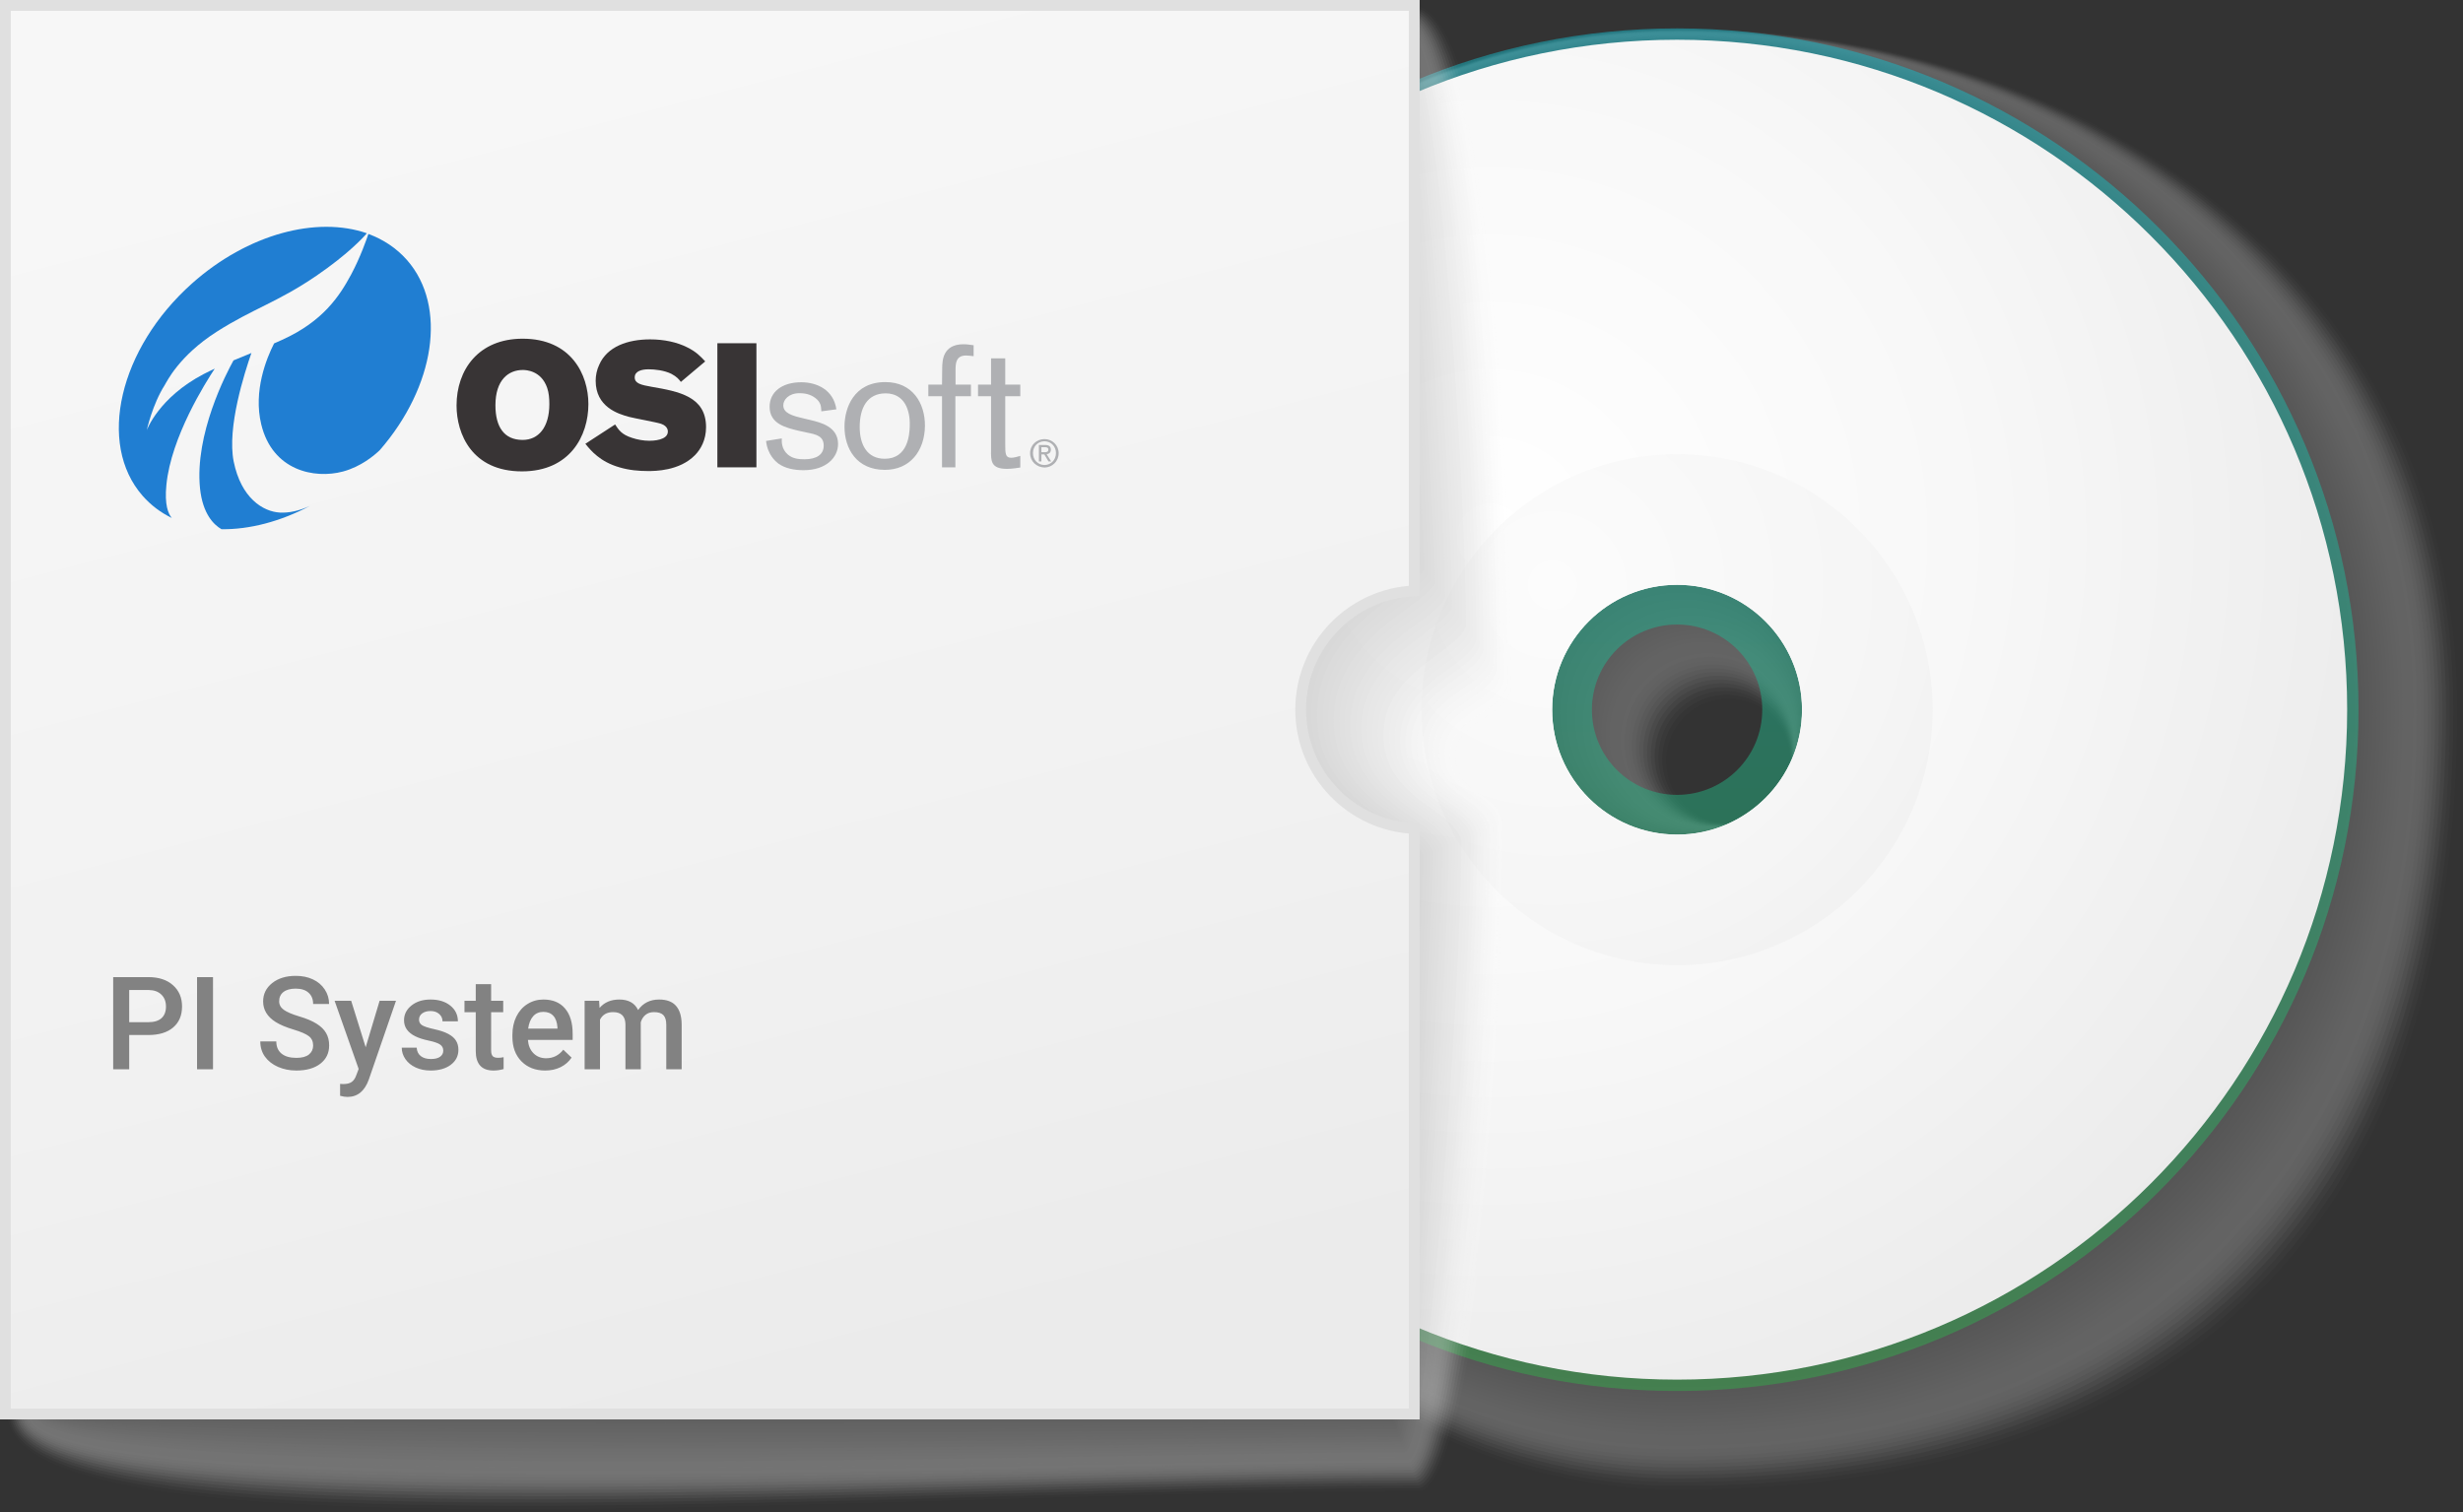 <svg width="228" height="140" viewBox="0 0 228 140" fill="none" xmlns="http://www.w3.org/2000/svg">
<rect x="0" y="0" width="228" height="140" fill="#333333" stroke="none"/>
<g opacity="0.3">
<path opacity="0.032" d="M159.988 76.212C156.804 76.212 154.224 73.631 154.224 70.448C154.224 67.264 156.804 64.683 159.988 64.683C163.172 64.683 165.752 67.264 165.752 70.448C165.752 73.631 163.172 76.212 159.988 76.212ZM155.247 2.66C120.989 2.66 92.2 31.45 92.2 65.707C92.2 99.2 119.041 137.911 155.247 137.911C200.166 137.911 227.451 115.478 227.451 65.707C227.451 26.322 194.166 2.66 155.247 2.66Z" fill="#FCFCFC"/>
<path opacity="0.065" d="M159.83 76.248C156.54 76.248 153.873 73.581 153.873 70.291C153.873 67 156.54 64.333 159.83 64.333C163.121 64.333 165.788 67.001 165.788 70.291C165.788 73.581 163.121 76.248 159.83 76.248ZM155.248 2.695C120.99 2.695 92.235 31.451 92.235 65.708C92.235 99.226 119.107 137.573 155.248 137.573C199.811 137.573 227.113 114.961 227.113 65.708C227.113 26.493 194.013 2.695 155.248 2.695Z" fill="#F9F9F9"/>
<path opacity="0.097" d="M159.672 76.284C156.274 76.284 153.521 73.53 153.521 70.133C153.521 66.736 156.274 63.981 159.672 63.981C163.069 63.981 165.823 66.735 165.823 70.133C165.823 73.53 163.069 76.284 159.672 76.284ZM155.248 2.729C120.99 2.729 92.269 31.451 92.269 65.708C92.269 99.252 119.171 137.234 155.248 137.234C199.456 137.234 226.773 114.445 226.773 65.708C226.773 26.664 193.857 2.729 155.248 2.729Z" fill="#F6F6F6"/>
<path opacity="0.129" d="M159.514 76.319C156.01 76.319 153.17 73.479 153.17 69.974C153.17 66.47 156.01 63.63 159.514 63.63C163.019 63.63 165.858 66.471 165.858 69.974C165.858 73.479 163.019 76.319 159.514 76.319ZM155.248 2.764C120.99 2.764 92.303 31.451 92.303 65.709C92.303 99.277 119.236 136.894 155.248 136.894C199.1 136.894 226.434 113.928 226.434 65.709C226.434 26.836 193.701 2.764 155.248 2.764Z" fill="#F2F2F2"/>
<path opacity="0.161" d="M159.357 76.355C155.745 76.355 152.819 73.428 152.819 69.817C152.819 66.206 155.745 63.278 159.357 63.278C162.967 63.278 165.894 66.206 165.894 69.817C165.894 73.428 162.967 76.355 159.357 76.355ZM155.248 2.798C120.99 2.798 92.337 31.451 92.337 65.709C92.337 99.304 119.301 136.555 155.248 136.555C198.745 136.555 226.094 113.411 226.094 65.709C226.095 27.007 193.546 2.798 155.248 2.798Z" fill="#EFEFEF"/>
<path opacity="0.194" d="M159.199 76.389C155.481 76.389 152.467 73.376 152.467 69.658C152.467 65.941 155.481 62.927 159.199 62.927C162.917 62.927 165.93 65.941 165.93 69.658C165.93 73.376 162.916 76.389 159.199 76.389ZM155.248 2.831C120.99 2.831 92.371 31.451 92.371 65.708C92.371 99.329 119.366 136.216 155.248 136.216C198.39 136.216 225.756 112.893 225.756 65.708C225.756 27.177 193.391 2.831 155.248 2.831Z" fill="#ECECEC"/>
<path opacity="0.226" d="M159.04 76.425C155.216 76.425 152.116 73.325 152.116 69.5C152.116 65.676 155.215 62.575 159.04 62.575C162.865 62.575 165.965 65.676 165.965 69.5C165.965 73.324 162.865 76.425 159.04 76.425ZM155.248 2.864C120.99 2.864 92.404 31.45 92.404 65.708C92.404 99.354 119.431 135.876 155.248 135.876C198.034 135.876 225.416 112.375 225.416 65.708C225.416 27.347 193.235 2.864 155.248 2.864Z" fill="#E9E9E9"/>
<path opacity="0.258" d="M158.883 76.46C154.951 76.46 151.765 73.274 151.765 69.343C151.765 65.412 154.952 62.225 158.883 62.225C162.814 62.225 166 65.412 166 69.343C166 73.275 162.814 76.46 158.883 76.46ZM155.248 2.899C120.99 2.899 92.439 31.451 92.439 65.709C92.439 99.38 119.497 135.538 155.248 135.538C197.679 135.538 225.078 111.859 225.078 65.709C225.078 27.52 193.08 2.899 155.248 2.899Z" fill="#E6E6E6"/>
<path opacity="0.29" d="M158.725 76.495C154.686 76.495 151.414 73.222 151.414 69.184C151.414 65.146 154.687 61.872 158.725 61.872C162.762 61.872 166.036 65.146 166.036 69.184C166.036 73.222 162.762 76.495 158.725 76.495ZM155.248 2.933C120.99 2.933 92.473 31.45 92.473 65.708C92.473 99.405 119.561 135.198 155.248 135.198C197.324 135.198 224.738 111.341 224.738 65.708C224.738 27.69 192.924 2.933 155.248 2.933Z" fill="#E3E3E3"/>
<path opacity="0.323" d="M158.566 76.531C154.421 76.531 151.061 73.171 151.061 69.027C151.061 64.882 154.422 61.522 158.566 61.522C162.71 61.522 166.07 64.882 166.07 69.027C166.07 73.171 162.711 76.531 158.566 76.531ZM155.247 2.967C120.989 2.967 92.506 31.451 92.506 65.708C92.506 99.43 119.625 134.859 155.247 134.859C196.968 134.859 224.399 110.825 224.399 65.708C224.399 27.861 192.768 2.967 155.247 2.967Z" fill="#E0E0E0"/>
<path opacity="0.355" d="M158.408 76.566C154.157 76.566 150.71 73.119 150.71 68.868C150.71 64.617 154.157 61.169 158.408 61.169C162.66 61.169 166.106 64.616 166.106 68.868C166.106 73.12 162.66 76.566 158.408 76.566ZM155.248 3C120.99 3 92.54 31.45 92.54 65.708C92.54 99.455 119.691 134.52 155.248 134.52C196.612 134.52 224.06 110.307 224.06 65.708C224.06 28.031 192.613 3 155.248 3Z" fill="#DDDDDD"/>
<path opacity="0.387" d="M158.25 76.602C153.892 76.602 150.359 73.069 150.359 68.712C150.359 64.353 153.892 60.82 158.25 60.82C162.608 60.82 166.141 64.353 166.141 68.712C166.141 73.069 162.608 76.602 158.25 76.602ZM155.248 3.035C120.99 3.035 92.574 31.451 92.574 65.709C92.574 99.482 119.756 134.182 155.248 134.182C196.258 134.182 223.721 109.792 223.721 65.709C223.721 28.203 192.458 3.035 155.248 3.035Z" fill="#D9D9D9"/>
<path opacity="0.419" d="M158.092 76.637C153.627 76.637 150.008 73.017 150.008 68.552C150.008 64.087 153.627 60.468 158.092 60.468C162.557 60.468 166.177 64.088 166.177 68.552C166.177 73.017 162.558 76.637 158.092 76.637ZM155.248 3.068C120.99 3.068 92.608 31.45 92.608 65.708C92.608 99.507 119.821 133.842 155.248 133.842C195.902 133.842 223.382 109.273 223.382 65.708C223.382 28.373 192.303 3.068 155.248 3.068Z" fill="#D6D6D6"/>
<path opacity="0.452" d="M157.934 76.672C153.362 76.672 149.656 72.966 149.656 68.394C149.656 63.822 153.362 60.116 157.934 60.116C162.505 60.116 166.212 63.822 166.212 68.394C166.212 72.966 162.505 76.672 157.934 76.672ZM155.247 3.103C120.989 3.103 92.642 31.451 92.642 65.708C92.642 99.533 119.885 133.503 155.247 133.503C195.546 133.503 223.042 108.757 223.042 65.708C223.042 28.545 192.147 3.103 155.247 3.103Z" fill="#D3D3D3"/>
<path opacity="0.484" d="M157.776 76.707C153.097 76.707 149.305 72.914 149.305 68.236C149.305 63.557 153.097 59.765 157.776 59.765C162.454 59.765 166.247 63.557 166.247 68.236C166.247 72.914 162.454 76.707 157.776 76.707ZM155.247 3.136C120.989 3.136 92.676 31.451 92.676 65.707C92.676 99.557 119.95 133.163 155.247 133.163C195.191 133.163 222.703 108.239 222.703 65.707C222.703 28.715 191.991 3.136 155.247 3.136Z" fill="#D0D0D0"/>
<path opacity="0.516" d="M157.618 76.743C152.833 76.743 148.954 72.863 148.954 68.078C148.954 63.293 152.833 59.414 157.618 59.414C162.403 59.414 166.282 63.293 166.282 68.078C166.283 72.863 162.404 76.743 157.618 76.743ZM155.248 3.17C120.99 3.17 92.71 31.451 92.71 65.708C92.71 99.583 120.015 132.825 155.248 132.825C194.836 132.825 222.365 107.722 222.365 65.708C222.365 28.886 191.837 3.17 155.248 3.17Z" fill="#CDCDCD"/>
<path opacity="0.548" d="M157.46 76.778C152.568 76.778 148.602 72.812 148.602 67.92C148.602 63.028 152.568 59.062 157.46 59.062C162.352 59.062 166.318 63.028 166.318 67.92C166.318 72.812 162.352 76.778 157.46 76.778ZM155.248 3.204C120.99 3.204 92.744 31.451 92.744 65.708C92.744 99.609 120.081 132.485 155.248 132.485C194.481 132.485 222.025 107.205 222.025 65.708C222.026 29.057 191.681 3.204 155.248 3.204Z" fill="#CACACA"/>
<path opacity="0.581" d="M157.302 76.813C152.303 76.813 148.251 72.761 148.251 67.762C148.251 62.763 152.303 58.711 157.302 58.711C162.302 58.711 166.353 62.763 166.353 67.762C166.353 72.761 162.301 76.813 157.302 76.813ZM155.248 3.238C120.99 3.238 92.777 31.451 92.777 65.708C92.777 99.634 120.145 132.146 155.248 132.146C194.125 132.146 221.686 106.688 221.686 65.708C221.686 29.228 191.525 3.238 155.248 3.238Z" fill="#C7C7C7"/>
<path opacity="0.613" d="M157.144 76.849C152.038 76.849 147.9 72.71 147.9 67.605C147.9 62.499 152.038 58.36 157.144 58.36C162.25 58.36 166.389 62.499 166.389 67.605C166.389 72.71 162.25 76.849 157.144 76.849ZM155.248 3.272C120.99 3.272 92.811 31.451 92.811 65.709C92.811 99.661 120.211 131.807 155.248 131.807C193.769 131.807 221.347 106.171 221.347 65.709C221.347 29.4 191.37 3.272 155.248 3.272Z" fill="#C4C4C4"/>
<path opacity="0.645" d="M156.986 76.884C151.773 76.884 147.548 72.659 147.548 67.447C147.548 62.234 151.773 58.008 156.986 58.008C162.199 58.008 166.424 62.234 166.424 67.447C166.424 72.659 162.199 76.884 156.986 76.884ZM155.248 3.306C120.99 3.306 92.846 31.451 92.846 65.708C92.846 99.685 120.275 131.468 155.248 131.468C193.414 131.468 221.007 105.654 221.007 65.708C221.007 29.57 191.215 3.306 155.248 3.306Z" fill="#C0C0C0"/>
<path opacity="0.677" d="M156.828 76.92C151.509 76.92 147.197 72.608 147.197 67.289C147.197 61.97 151.509 57.657 156.828 57.657C162.147 57.657 166.459 61.97 166.459 67.289C166.459 72.608 162.147 76.92 156.828 76.92ZM155.248 3.34C120.99 3.34 92.879 31.451 92.879 65.709C92.879 99.712 120.34 131.129 155.248 131.129C193.059 131.129 220.668 105.137 220.668 65.709C220.668 29.742 191.059 3.34 155.248 3.34Z" fill="#BDBDBD"/>
<path opacity="0.71" d="M156.67 76.955C151.244 76.955 146.845 72.557 146.845 67.131C146.845 61.705 151.244 57.306 156.67 57.306C162.096 57.306 166.494 61.705 166.494 67.131C166.495 72.557 162.096 76.955 156.67 76.955ZM155.248 3.374C120.99 3.374 92.913 31.451 92.913 65.709C92.913 99.736 120.405 130.79 155.248 130.79C192.703 130.79 220.329 104.62 220.329 65.709C220.329 29.913 190.903 3.374 155.248 3.374Z" fill="#BABABA"/>
<path opacity="0.742" d="M156.512 76.99C150.979 76.99 146.494 72.505 146.494 66.972C146.494 61.44 150.979 56.954 156.512 56.954C162.045 56.954 166.53 61.44 166.53 66.972C166.53 72.505 162.045 76.99 156.512 76.99ZM155.248 3.407C120.99 3.407 92.947 31.451 92.947 65.708C92.947 99.762 120.47 130.45 155.248 130.45C192.348 130.45 219.99 104.102 219.99 65.708C219.99 30.083 190.748 3.407 155.248 3.407Z" fill="#B7B7B7"/>
<path opacity="0.774" d="M156.355 77.025C150.715 77.025 146.143 72.454 146.143 66.814C146.143 61.175 150.715 56.603 156.355 56.603C161.995 56.603 166.566 61.175 166.566 66.814C166.566 72.454 161.994 77.025 156.355 77.025ZM155.248 3.441C120.99 3.441 92.981 31.451 92.981 65.708C92.981 99.787 120.536 130.112 155.248 130.112C191.993 130.112 219.652 103.585 219.652 65.708C219.652 30.254 190.594 3.441 155.248 3.441Z" fill="#B4B4B4"/>
<path opacity="0.806" d="M156.197 77.061C150.45 77.061 145.792 72.403 145.792 66.656C145.792 60.91 150.45 56.252 156.197 56.252C161.943 56.252 166.601 60.91 166.601 66.656C166.601 72.403 161.943 77.061 156.197 77.061ZM155.248 3.476C120.99 3.476 93.016 31.451 93.016 65.708C93.016 99.813 120.601 129.772 155.248 129.772C191.638 129.772 219.312 103.068 219.312 65.708C219.312 30.425 190.438 3.476 155.248 3.476Z" fill="#B1B1B1"/>
<path opacity="0.839" d="M156.038 77.096C150.185 77.096 145.44 72.351 145.44 66.498C145.44 60.645 150.185 55.9 156.038 55.9C161.892 55.9 166.636 60.645 166.636 66.498C166.636 72.351 161.892 77.096 156.038 77.096ZM155.248 3.509C120.99 3.509 93.05 31.45 93.05 65.708C93.05 99.838 120.666 129.433 155.248 129.433C191.283 129.433 218.973 102.551 218.973 65.708C218.973 30.596 190.283 3.509 155.248 3.509Z" fill="#AEAEAE"/>
<path opacity="0.871" d="M155.88 77.132C149.92 77.132 145.089 72.301 145.089 66.341C145.089 60.381 149.92 55.549 155.88 55.549C161.84 55.549 166.671 60.381 166.671 66.341C166.671 72.3 161.84 77.132 155.88 77.132ZM155.248 3.544C120.99 3.544 93.083 31.451 93.083 65.709C93.083 99.864 120.73 129.094 155.248 129.094C190.927 129.094 218.633 102.034 218.633 65.709C218.633 30.767 190.127 3.544 155.248 3.544Z" fill="#ABABAB"/>
<path opacity="0.903" d="M155.722 77.168C149.655 77.168 144.738 72.25 144.738 66.183C144.738 60.116 149.655 55.199 155.722 55.199C161.789 55.199 166.707 60.117 166.707 66.183C166.707 72.249 161.789 77.168 155.722 77.168ZM155.248 3.578C120.99 3.578 93.117 31.451 93.117 65.709C93.117 99.889 120.795 128.756 155.248 128.756C190.571 128.756 218.295 101.518 218.295 65.709C218.295 30.938 189.972 3.578 155.248 3.578Z" fill="#A7A7A7"/>
<path opacity="0.935" d="M155.563 77.202C149.39 77.202 144.385 72.197 144.385 66.024C144.385 59.851 149.39 54.846 155.563 54.846C161.737 54.846 166.742 59.851 166.742 66.024C166.742 72.198 161.737 77.202 155.563 77.202ZM155.247 3.611C120.989 3.611 93.15 31.451 93.15 65.708C93.15 99.915 120.86 128.416 155.247 128.416C190.216 128.416 217.955 101 217.955 65.708C217.955 31.109 189.816 3.611 155.247 3.611Z" fill="#A4A4A4"/>
<path opacity="0.968" d="M155.406 77.238C149.125 77.238 144.034 72.147 144.034 65.867C144.034 59.587 149.125 54.496 155.406 54.496C161.686 54.496 166.777 59.587 166.777 65.867C166.777 72.147 161.686 77.238 155.406 77.238ZM155.247 3.646C120.989 3.646 93.185 31.451 93.185 65.708C93.185 99.94 120.925 128.077 155.247 128.077C189.86 128.077 217.616 100.483 217.616 65.708C217.616 31.281 189.66 3.646 155.247 3.646Z" fill="#A1A1A1"/>
<path d="M155.248 77.273C148.861 77.273 143.683 72.095 143.683 65.708C143.683 59.322 148.861 54.143 155.248 54.143C161.635 54.143 166.813 59.322 166.813 65.708C166.813 72.095 161.635 77.273 155.248 77.273ZM155.248 3.679C120.99 3.679 93.219 31.45 93.219 65.708C93.219 99.965 120.99 127.737 155.248 127.737C189.505 127.737 217.277 99.965 217.277 65.708C217.277 31.45 189.505 3.679 155.248 3.679Z" fill="#9E9E9E"/>
</g>
<path opacity="0.5" d="M155.248 2.628C120.409 2.628 92.167 30.871 92.167 65.709C92.167 100.546 120.409 128.789 155.248 128.789C190.085 128.789 218.328 100.546 218.328 65.709C218.328 30.871 190.086 2.628 155.248 2.628ZM155.248 73.594C150.893 73.594 147.362 70.063 147.362 65.709C147.362 61.354 150.893 57.823 155.248 57.823C159.602 57.823 163.133 61.354 163.133 65.709C163.133 70.063 159.602 73.594 155.248 73.594Z" fill="url(#paint0_linear)"/>
<path d="M155.248 3.679C120.99 3.679 93.219 31.45 93.219 65.708C93.219 99.965 120.99 127.737 155.248 127.737C189.505 127.737 217.277 99.965 217.277 65.708C217.277 31.45 189.505 3.679 155.248 3.679ZM155.248 77.273C148.861 77.273 143.683 72.095 143.683 65.708C143.683 59.322 148.861 54.143 155.248 54.143C161.635 54.143 166.813 59.322 166.813 65.708C166.813 72.095 161.635 77.273 155.248 77.273Z" fill="url(#paint1_radial)"/>
<path d="M155.248 42.054C142.183 42.054 131.593 52.645 131.593 65.709C131.593 78.774 142.183 89.364 155.248 89.364C168.312 89.364 178.903 78.774 178.903 65.709C178.903 52.644 168.312 42.054 155.248 42.054ZM155.248 77.274C148.861 77.274 143.683 72.096 143.683 65.709C143.683 59.322 148.861 54.145 155.248 54.145C161.634 54.144 166.813 59.323 166.813 65.709C166.813 72.096 161.635 77.274 155.248 77.274Z" fill="url(#paint2_radial)"/>
<g opacity="0.4">
<path opacity="0.032" d="M0.695 130.78C0.695 102.602 0.525 0.413 0.525 0.413C0.525 0.413 100.46 0.557 130.812 0.557C138.359 0.557 140.514 43.468 140.514 64.482C140.474 67.405 135.766 67.177 135.766 70.371C135.766 73.565 139.615 73.117 139.666 76.072C139.666 102.584 135.824 138.013 131.33 138.013C80.212 138.013 0.695 144.936 0.695 130.78Z" fill="#FCFCFC"/>
<path opacity="0.065" d="M0.864 130.783C0.864 103.545 0.525 0.417 0.525 0.417C0.525 0.417 101.392 0.705 130.733 0.705C138.028 0.705 140.193 43.732 140.193 64.046C140.114 66.935 135.253 66.839 135.253 70.216C135.253 73.593 139.272 73.23 139.374 76.187C139.374 101.815 135.586 137.775 131.242 137.775C81.828 137.775 0.864 144.467 0.864 130.783Z" fill="#F9F9F9"/>
<path opacity="0.097" d="M1.034 130.788C1.034 104.49 0.525 0.422 0.525 0.422C0.525 0.422 102.325 0.855 130.654 0.855C137.697 0.855 139.872 43.997 139.872 63.611C139.753 66.467 134.739 66.502 134.739 70.061C134.739 73.621 138.928 73.345 139.081 76.302C139.081 101.046 135.348 137.54 131.154 137.54C83.444 137.539 1.034 144 1.034 130.788Z" fill="#F5F5F5"/>
<path opacity="0.129" d="M1.204 130.791C1.204 105.432 0.525 0.425 0.525 0.425C0.525 0.425 103.258 1.001 130.575 1.001C137.367 1.001 139.551 44.26 139.551 63.173C139.392 65.996 134.226 66.163 134.226 69.905C134.226 73.648 138.585 73.458 138.788 76.417C138.788 100.277 135.111 137.301 131.066 137.301C85.061 137.301 1.204 143.531 1.204 130.791Z" fill="#F2F2F2"/>
<path opacity="0.161" d="M1.373 130.795C1.373 106.375 0.525 0.429 0.525 0.429C0.525 0.429 104.19 1.149 130.496 1.149C137.036 1.149 139.23 44.525 139.23 62.737C139.032 65.526 133.714 65.825 133.714 69.75C133.714 73.675 138.242 73.572 138.496 76.531C138.496 99.508 134.874 137.064 130.979 137.064C86.677 137.064 1.373 143.064 1.373 130.795Z" fill="#EFEFEF"/>
<path opacity="0.194" d="M1.543 130.798C1.543 107.317 0.525 0.432 0.525 0.432C0.525 0.432 105.123 1.297 130.417 1.297C136.705 1.297 138.909 44.788 138.909 62.3C138.672 65.056 133.201 65.487 133.201 69.594C133.201 73.701 137.899 73.685 138.203 76.645C138.203 98.737 134.637 136.825 130.892 136.825C88.294 136.826 1.543 142.595 1.543 130.798Z" fill="#ECECEC"/>
<path opacity="0.226" d="M1.712 130.802C1.712 108.26 0.525 0.436 0.525 0.436C0.525 0.436 106.055 1.444 130.337 1.444C136.374 1.444 138.588 45.051 138.588 61.863C138.312 64.586 132.688 65.148 132.688 69.438C132.688 73.728 137.554 73.799 137.91 76.759C137.91 97.969 134.399 136.589 130.803 136.589C89.909 136.589 1.712 142.127 1.712 130.802Z" fill="#E9E9E9"/>
<path opacity="0.258" d="M1.882 130.806C1.882 109.203 0.525 0.439 0.525 0.439C0.525 0.439 106.988 1.592 130.258 1.592C136.044 1.592 138.268 45.315 138.268 61.426C137.952 64.116 132.175 64.81 132.175 69.282C132.175 73.755 137.211 73.912 137.618 76.874C137.618 97.199 134.161 136.351 130.716 136.351C91.526 136.351 1.882 141.658 1.882 130.806Z" fill="#E5E5E5"/>
<path opacity="0.29" d="M2.051 130.809C2.051 110.145 0.525 0.442 0.525 0.442C0.525 0.442 107.921 1.74 130.179 1.74C135.713 1.74 137.947 45.579 137.947 60.989C137.591 63.646 131.662 64.471 131.662 69.127C131.662 73.781 136.868 74.025 137.325 76.987C137.325 96.429 133.923 136.113 130.628 136.113C93.142 136.113 2.051 141.19 2.051 130.809Z" fill="#E2E2E2"/>
<path opacity="0.323" d="M2.221 130.813C2.221 111.089 0.525 0.446 0.525 0.446C0.525 0.446 108.853 1.888 130.1 1.888C135.383 1.888 137.626 45.842 137.626 60.553C137.231 63.177 131.149 64.134 131.149 68.972C131.149 73.811 136.525 74.14 137.033 77.103C137.033 95.661 133.687 135.877 130.541 135.877C94.759 135.875 2.221 140.722 2.221 130.813Z" fill="#DFDFDF"/>
<path opacity="0.355" d="M2.39 130.817C2.39 112.032 0.525 0.45 0.525 0.45C0.525 0.45 109.786 2.036 130.021 2.036C135.051 2.036 137.306 46.106 137.306 60.116C136.871 62.706 130.636 63.796 130.636 68.816C130.636 73.837 136.181 74.253 136.74 77.217C136.74 94.891 133.449 135.639 130.453 135.639C96.375 135.639 2.39 140.254 2.39 130.817Z" fill="#DCDCDC"/>
<path opacity="0.387" d="M2.56 130.821C2.56 112.975 0.525 0.454 0.525 0.454C0.525 0.454 110.719 2.184 129.941 2.184C134.721 2.184 136.985 46.371 136.985 59.68C136.51 62.237 130.123 63.458 130.123 68.662C130.123 73.865 135.838 74.368 136.448 77.332C136.448 94.122 133.212 135.402 130.365 135.402C97.991 135.401 2.56 139.786 2.56 130.821Z" fill="#D9D9D9"/>
<path opacity="0.419" d="M2.73 130.824C2.73 113.917 0.525 0.457 0.525 0.457C0.525 0.457 111.651 2.331 129.863 2.331C134.39 2.331 136.664 46.633 136.664 59.242C136.15 61.767 129.61 63.119 129.61 68.505C129.61 73.891 135.495 74.481 136.156 77.446C136.156 93.353 132.974 135.163 130.278 135.163C99.608 135.163 2.73 139.317 2.73 130.824Z" fill="#D5D5D5"/>
<path opacity="0.452" d="M2.899 130.827C2.899 114.86 0.525 0.461 0.525 0.461C0.525 0.461 112.584 2.479 129.784 2.479C134.06 2.479 136.344 46.898 136.344 58.806C135.79 61.297 129.098 62.781 129.098 68.35C129.098 73.918 135.152 74.594 135.864 77.561C135.864 92.583 132.737 134.927 130.191 134.927C101.224 134.927 2.899 138.85 2.899 130.827Z" fill="#D2D2D2"/>
<path opacity="0.484" d="M3.069 130.831C3.069 115.803 0.525 0.465 0.525 0.465C0.525 0.465 113.516 2.627 129.704 2.627C133.729 2.627 136.023 47.162 136.023 58.369C135.43 60.827 128.585 62.444 128.585 68.194C128.585 73.946 134.809 74.708 135.571 77.675C135.571 91.814 132.5 134.689 130.103 134.689C102.84 134.689 3.069 138.381 3.069 130.831Z" fill="#CFCFCF"/>
<path opacity="0.516" d="M3.238 130.836C3.238 116.747 0.525 0.47 0.525 0.47C0.525 0.47 114.449 2.776 129.626 2.776C133.399 2.776 135.703 47.426 135.703 57.934C135.07 60.358 128.072 62.106 128.072 68.04C128.072 73.974 134.465 74.823 135.279 77.79C135.279 91.046 132.263 134.453 130.016 134.453C104.456 134.453 3.238 137.914 3.238 130.836Z" fill="#CCCCCC"/>
<path opacity="0.548" d="M3.408 130.838C3.408 117.688 0.525 0.472 0.525 0.472C0.525 0.472 115.382 2.922 129.546 2.922C133.068 2.922 135.382 47.688 135.382 57.495C134.709 59.887 127.559 61.767 127.559 67.883C127.559 73.999 134.122 74.935 134.986 77.903C134.986 90.275 132.025 134.213 129.928 134.213C106.072 134.213 3.408 137.445 3.408 130.838Z" fill="#C9C9C9"/>
<path opacity="0.581" d="M3.578 130.843C3.578 118.632 0.525 0.477 0.525 0.477C0.525 0.477 116.314 3.071 129.467 3.071C132.737 3.071 135.061 47.954 135.061 57.06C134.349 59.419 127.046 61.43 127.046 67.729C127.046 74.028 133.779 75.05 134.694 78.019C134.694 89.507 131.788 133.978 129.841 133.978C107.689 133.978 3.578 136.978 3.578 130.843Z" fill="#C6C6C6"/>
<path opacity="0.613" d="M3.747 130.847C3.747 119.577 0.525 0.48 0.525 0.48C0.525 0.48 117.247 3.219 129.388 3.219C132.407 3.219 134.741 48.218 134.741 56.624C133.989 58.949 126.534 61.092 126.534 67.574C126.534 74.055 133.436 75.164 134.402 78.134C134.402 88.739 131.551 133.741 129.753 133.741C109.306 133.741 3.747 136.509 3.747 130.847Z" fill="#C2C2C2"/>
<path opacity="0.645" d="M3.917 130.852C3.917 120.52 0.525 0.485 0.525 0.485C0.525 0.485 118.18 3.368 129.309 3.368C132.076 3.368 134.419 48.482 134.419 56.187C133.629 58.48 126.019 60.754 126.019 67.418C126.019 74.083 133.091 75.278 134.108 78.248C134.108 87.969 131.313 133.503 129.665 133.503C110.922 133.504 3.917 136.042 3.917 130.852Z" fill="#BFBFBF"/>
<path opacity="0.677" d="M4.086 130.855C4.086 121.462 0.525 0.488 0.525 0.488C0.525 0.488 119.112 3.515 129.23 3.515C131.745 3.515 134.099 48.746 134.099 55.751C133.268 58.009 125.507 60.416 125.507 67.263C125.507 74.11 132.749 75.391 133.817 78.362C133.817 87.2 131.075 133.265 129.578 133.265C112.538 133.265 4.086 135.573 4.086 130.855Z" fill="#BCBCBC"/>
<path opacity="0.71" d="M4.256 130.858C4.256 122.404 0.525 0.491 0.525 0.491C0.525 0.491 120.045 3.662 129.151 3.662C131.415 3.662 133.778 49.009 133.778 55.313C132.908 57.539 124.994 60.077 124.994 67.107C124.994 74.137 132.406 75.505 133.524 78.477C133.524 86.43 130.839 133.028 129.49 133.028C114.154 133.028 4.256 135.105 4.256 130.858Z" fill="#B9B9B9"/>
<path opacity="0.742" d="M4.425 130.862C4.425 123.348 0.525 0.495 0.525 0.495C0.525 0.495 120.978 3.811 129.071 3.811C131.084 3.811 133.457 49.273 133.457 54.877C132.548 57.069 124.481 59.739 124.481 66.951C124.481 74.164 132.062 75.618 133.232 78.591C133.232 85.661 130.601 132.791 129.403 132.791C115.771 132.791 4.425 134.637 4.425 130.862Z" fill="#B6B6B6"/>
<path opacity="0.774" d="M4.595 130.865C4.595 124.29 0.525 0.499 0.525 0.499C0.525 0.499 121.91 3.958 128.993 3.958C130.754 3.958 133.137 49.537 133.137 54.44C132.188 56.6 123.969 59.401 123.969 66.796C123.969 74.191 131.719 75.732 132.939 78.706C132.939 84.892 130.364 132.553 129.314 132.553C117.387 132.553 4.595 134.168 4.595 130.865Z" fill="#B2B2B2"/>
<path opacity="0.806" d="M4.764 130.869C4.764 125.233 0.525 0.503 0.525 0.503C0.525 0.503 122.843 4.106 128.913 4.106C130.422 4.106 132.815 49.8 132.815 54.003C131.827 56.13 123.455 59.063 123.455 66.641C123.455 74.219 131.375 75.846 132.645 78.82C132.645 84.123 130.125 132.316 129.227 132.316C119.003 132.316 4.764 133.701 4.764 130.869Z" fill="#AFAFAF"/>
<path opacity="0.839" d="M4.934 130.873C4.934 126.177 0.525 0.507 0.525 0.507C0.525 0.507 123.775 4.254 128.834 4.254C130.092 4.254 132.495 50.065 132.495 53.568C131.467 55.661 122.943 58.726 122.943 66.486C122.943 74.246 131.032 75.96 132.354 78.935C132.354 83.354 129.888 132.079 129.139 132.079C120.62 132.079 4.934 133.233 4.934 130.873Z" fill="#ACACAC"/>
<path opacity="0.871" d="M5.104 130.877C5.104 127.121 0.525 0.511 0.525 0.511C0.525 0.511 124.708 4.402 128.756 4.402C129.762 4.402 132.174 50.329 132.174 53.131C131.107 55.191 122.43 58.388 122.43 66.331C122.43 74.273 130.689 76.074 132.061 79.05C132.061 82.585 129.651 131.842 129.051 131.842C122.236 131.842 5.104 132.764 5.104 130.877Z" fill="#A9A9A9"/>
<path opacity="0.903" d="M5.273 130.88C5.273 128.063 0.525 0.514 0.525 0.514C0.525 0.514 125.641 4.55 128.676 4.55C129.43 4.55 131.853 50.592 131.853 52.694C130.746 54.721 121.917 58.049 121.917 66.175C121.917 74.301 130.345 76.187 131.769 79.164C131.769 81.815 129.414 131.603 128.964 131.603C123.853 131.603 5.273 132.296 5.273 130.88Z" fill="#A6A6A6"/>
<path opacity="0.935" d="M5.443 130.884C5.443 129.005 0.525 0.518 0.525 0.518C0.525 0.518 126.573 4.698 128.597 4.698C129.1 4.698 131.533 50.856 131.533 52.257C130.386 54.251 121.403 57.711 121.403 66.019C121.403 74.328 130.002 76.301 131.476 79.278C131.476 81.046 129.176 131.367 128.876 131.367C125.469 131.366 5.443 131.828 5.443 130.884Z" fill="#A2A2A2"/>
<path opacity="0.968" d="M5.613 130.888C5.613 129.949 0.525 0.521 0.525 0.521C0.525 0.521 127.506 4.846 128.517 4.846C128.769 4.846 131.212 51.12 131.212 51.821C130.026 53.781 120.89 57.373 120.89 65.864C120.89 74.355 129.659 76.415 131.184 79.393C131.184 80.276 128.938 131.129 128.789 131.129C127.085 131.129 5.613 131.36 5.613 130.888Z" fill="#9F9F9F"/>
<path d="M5.782 130.892L0.525 0.525L128.439 4.994L130.891 51.384C129.665 53.312 120.378 57.035 120.378 65.709C120.378 74.382 129.315 76.528 130.891 79.507L128.701 130.892H5.782Z" fill="#9C9C9C"/>
</g>
<path d="M120.404 65.709C120.404 71.624 125.067 76.45 130.917 76.711V130.918H0.5V0.5H130.917V54.707C125.067 54.968 120.404 59.794 120.404 65.709Z" fill="url(#paint3_linear)" stroke="#E0E0E0"/>
<path d="M11.96 95.83V99H10.477V90.469H13.741C14.694 90.469 15.45 90.717 16.009 91.213C16.571 91.709 16.852 92.365 16.852 93.182C16.852 94.018 16.577 94.668 16.026 95.133C15.479 95.598 14.712 95.83 13.724 95.83H11.96ZM11.96 94.641H13.741C14.269 94.641 14.671 94.518 14.948 94.272C15.226 94.022 15.364 93.662 15.364 93.193C15.364 92.732 15.224 92.365 14.942 92.092C14.661 91.814 14.274 91.672 13.782 91.664H11.96V94.641ZM19.718 99H18.241V90.469H19.718V99ZM28.987 96.803C28.987 96.428 28.855 96.139 28.589 95.936C28.327 95.732 27.852 95.527 27.165 95.32C26.477 95.113 25.931 94.883 25.524 94.629C24.747 94.141 24.358 93.504 24.358 92.719C24.358 92.031 24.638 91.465 25.196 91.019C25.759 90.574 26.487 90.352 27.382 90.352C27.976 90.352 28.505 90.461 28.97 90.68C29.435 90.898 29.8 91.211 30.065 91.617C30.331 92.019 30.464 92.467 30.464 92.959H28.987C28.987 92.514 28.847 92.166 28.565 91.916C28.288 91.662 27.89 91.535 27.37 91.535C26.886 91.535 26.509 91.639 26.239 91.846C25.974 92.053 25.841 92.342 25.841 92.713C25.841 93.025 25.985 93.287 26.274 93.498C26.564 93.705 27.04 93.908 27.704 94.107C28.368 94.303 28.901 94.527 29.304 94.781C29.706 95.031 30.001 95.32 30.189 95.648C30.376 95.973 30.47 96.353 30.47 96.791C30.47 97.502 30.196 98.068 29.649 98.49C29.106 98.908 28.368 99.117 27.435 99.117C26.817 99.117 26.249 99.004 25.73 98.777C25.214 98.547 24.811 98.231 24.523 97.828C24.237 97.426 24.095 96.957 24.095 96.422H25.577C25.577 96.906 25.737 97.281 26.058 97.547C26.378 97.812 26.837 97.945 27.435 97.945C27.95 97.945 28.337 97.842 28.595 97.635C28.856 97.424 28.987 97.147 28.987 96.803ZM33.851 96.961L35.14 92.66H36.657L34.138 99.961C33.751 101.027 33.095 101.561 32.169 101.561C31.962 101.561 31.733 101.525 31.483 101.455V100.354L31.753 100.371C32.112 100.371 32.382 100.305 32.562 100.172C32.745 100.043 32.89 99.824 32.995 99.516L33.2 98.971L30.974 92.66H32.509L33.851 96.961ZM41.034 97.277C41.034 97.023 40.929 96.83 40.718 96.697C40.511 96.564 40.165 96.447 39.681 96.346C39.196 96.244 38.792 96.115 38.468 95.959C37.757 95.615 37.401 95.117 37.401 94.465C37.401 93.918 37.632 93.461 38.093 93.094C38.554 92.727 39.14 92.543 39.851 92.543C40.608 92.543 41.22 92.731 41.685 93.106C42.153 93.481 42.388 93.967 42.388 94.564H40.964C40.964 94.291 40.862 94.064 40.659 93.885C40.456 93.701 40.187 93.609 39.851 93.609C39.538 93.609 39.282 93.682 39.083 93.826C38.888 93.971 38.79 94.164 38.79 94.406C38.79 94.625 38.882 94.795 39.065 94.916C39.249 95.037 39.62 95.16 40.179 95.285C40.737 95.406 41.175 95.553 41.491 95.725C41.812 95.893 42.048 96.096 42.2 96.334C42.356 96.572 42.435 96.861 42.435 97.201C42.435 97.772 42.198 98.234 41.726 98.59C41.253 98.941 40.634 99.117 39.868 99.117C39.349 99.117 38.886 99.023 38.48 98.836C38.073 98.648 37.757 98.391 37.53 98.062C37.304 97.734 37.19 97.381 37.19 97.002H38.573C38.593 97.338 38.72 97.598 38.954 97.781C39.188 97.961 39.499 98.051 39.886 98.051C40.261 98.051 40.546 97.981 40.741 97.84C40.937 97.695 41.034 97.508 41.034 97.277ZM45.464 91.119V92.66H46.583V93.715H45.464V97.254C45.464 97.496 45.511 97.672 45.605 97.781C45.702 97.887 45.874 97.939 46.12 97.939C46.284 97.939 46.45 97.92 46.618 97.881V98.982C46.294 99.072 45.981 99.117 45.681 99.117C44.587 99.117 44.04 98.514 44.04 97.307V93.715H42.997V92.66H44.04V91.119H45.464ZM50.468 99.117C49.565 99.117 48.833 98.834 48.27 98.268C47.712 97.697 47.433 96.939 47.433 95.994V95.818C47.433 95.186 47.554 94.621 47.796 94.125C48.042 93.625 48.386 93.236 48.827 92.959C49.269 92.682 49.761 92.543 50.304 92.543C51.167 92.543 51.833 92.818 52.302 93.369C52.774 93.92 53.011 94.699 53.011 95.707V96.281H48.868C48.911 96.805 49.085 97.219 49.39 97.523C49.698 97.828 50.085 97.981 50.55 97.981C51.202 97.981 51.733 97.717 52.144 97.189L52.911 97.922C52.657 98.301 52.317 98.596 51.892 98.807C51.47 99.014 50.995 99.117 50.468 99.117ZM50.298 93.686C49.907 93.686 49.591 93.822 49.349 94.096C49.11 94.369 48.958 94.75 48.892 95.238H51.605V95.133C51.573 94.656 51.446 94.297 51.224 94.055C51.001 93.809 50.692 93.686 50.298 93.686ZM55.46 92.66L55.501 93.322C55.946 92.803 56.556 92.543 57.329 92.543C58.177 92.543 58.757 92.867 59.069 93.516C59.53 92.867 60.179 92.543 61.015 92.543C61.714 92.543 62.233 92.736 62.573 93.123C62.917 93.51 63.093 94.08 63.101 94.834V99H61.677V94.875C61.677 94.473 61.589 94.178 61.413 93.99C61.237 93.803 60.946 93.709 60.54 93.709C60.216 93.709 59.95 93.797 59.743 93.973C59.54 94.144 59.398 94.371 59.315 94.652L59.321 99H57.898V94.828C57.878 94.082 57.497 93.709 56.755 93.709C56.185 93.709 55.78 93.941 55.542 94.406V99H54.118V92.66H55.46Z" fill="#828282"/>
<g opacity="0.9">
<path d="M32.507 25.412C31.459 27.358 29.941 29.741 26.107 31.469C25.857 31.578 25.606 31.687 25.372 31.796C24.683 33.15 23.431 36.186 24.182 39.284C25.215 43.581 29.111 44.36 31.74 43.659C33.415 43.208 34.635 42.18 35.167 41.666C40.237 35.828 41.442 28.386 37.687 24.089C36.716 22.983 35.496 22.174 34.103 21.66C33.962 22.081 33.352 23.84 32.507 25.412Z" fill="#0971CE"/>
<path d="M15.404 44.889C15.842 40.436 19.05 35.392 19.879 34.131C19.535 34.286 19.206 34.458 18.862 34.629C14.684 36.809 13.588 39.829 13.588 39.829C13.588 39.829 14.105 37.447 15.247 35.656C15.435 35.361 16.546 32.963 20.051 30.721C23.415 28.572 25.653 28.012 29.283 25.537C32.178 23.559 33.618 22.002 33.962 21.598C29.33 19.994 22.946 21.644 17.782 26.237C11.022 32.262 8.972 41.074 13.197 45.901C13.964 46.773 14.872 47.458 15.904 47.956C15.576 47.582 15.216 46.742 15.404 44.889Z" fill="#0971CE"/>
<path d="M25.903 47.458C24.338 47.364 22.32 46.119 21.631 42.725C21.005 39.595 22.633 34.52 23.274 32.683C22.68 32.932 22.132 33.15 21.616 33.368C20.958 34.551 18.001 40.203 18.517 45.231C18.768 47.598 19.8 48.594 20.505 48.999C23.086 49.03 25.934 48.298 28.673 46.85C27.671 47.302 26.748 47.504 25.903 47.458Z" fill="#0971CE"/>
<path d="M54.468 37.416C54.468 40.327 52.778 43.643 48.318 43.643C43.671 43.643 42.263 40.156 42.263 37.54C42.263 34.255 44.281 31.359 48.381 31.359C52.872 31.359 54.468 34.676 54.468 37.416ZM45.862 37.525C45.862 39.518 46.66 40.732 48.381 40.732C49.836 40.732 50.853 39.58 50.853 37.416C50.853 36.855 50.806 36.357 50.65 35.906C50.102 34.318 48.71 34.255 48.397 34.255C47.082 34.255 45.862 35.158 45.862 37.525Z" fill="#231F20"/>
<path d="M56.941 39.3C57.269 39.798 57.535 40.234 58.521 40.545C58.99 40.701 59.569 40.81 60.117 40.81C60.414 40.81 61.823 40.779 61.823 39.954C61.823 39.876 61.823 39.456 61.197 39.238C60.79 39.097 58.693 38.724 58.239 38.599C57.191 38.319 55.141 37.665 55.141 35.252C55.141 34.754 55.251 34.224 55.47 33.773C56.205 32.076 58.13 31.422 60.18 31.422C61.478 31.422 62.683 31.686 63.606 32.154C64.467 32.574 64.874 33.026 65.281 33.461L63.028 35.361C62.855 35.127 62.652 34.878 62.151 34.614C61.494 34.287 60.618 34.193 60.039 34.193C59.429 34.193 58.756 34.349 58.756 34.941C58.756 35.501 59.335 35.641 60.321 35.812C62.855 36.248 65.359 36.715 65.359 39.549C65.359 40.748 64.858 41.604 64.342 42.133C62.902 43.612 60.618 43.612 59.992 43.612C59.131 43.612 58.239 43.535 57.347 43.27C55.548 42.756 54.703 41.729 54.187 41.09L56.941 39.3Z" fill="#231F20"/>
<path d="M70.022 31.779H66.407V43.269H70.022V31.779Z" fill="#231F20"/>
<path d="M73.965 39.891C72.745 39.595 71.243 39.253 71.243 37.665C71.243 36.264 72.416 35.392 74.169 35.392C75.624 35.392 77.158 36.092 77.424 37.898L76.031 38.085C76.015 37.618 75.984 37.244 75.483 36.855C74.983 36.466 74.403 36.404 74.012 36.404C73.011 36.404 72.51 37.011 72.51 37.525C72.51 38.256 73.34 38.49 74.325 38.723L75.045 38.895C75.953 39.113 77.58 39.502 77.58 41.105C77.58 42.351 76.485 43.534 74.388 43.534C73.527 43.534 72.651 43.363 72.041 42.911C71.806 42.725 71.055 42.117 70.914 40.825L72.369 40.592C72.354 40.934 72.354 41.588 72.933 42.086C73.386 42.475 73.95 42.522 74.466 42.522C75.593 42.522 76.25 42.086 76.25 41.261C76.25 40.389 75.593 40.218 74.67 40.047L73.965 39.891Z" fill="#A7A9AC"/>
<path d="M81.915 43.503C79.286 43.503 78.175 41.526 78.175 39.502C78.175 37.789 79.02 35.376 81.962 35.376C84.481 35.376 85.639 37.338 85.623 39.44C85.592 41.759 84.231 43.503 81.915 43.503ZM84.137 38.365C83.839 36.855 82.869 36.419 81.993 36.419C80.272 36.419 79.583 37.774 79.583 39.533C79.583 41.136 80.24 42.475 81.899 42.475C84.043 42.475 84.199 40.233 84.215 39.455C84.231 38.941 84.184 38.583 84.137 38.365Z" fill="#A7A9AC"/>
<path d="M88.439 35.61H89.879V36.684H88.439V43.27H87.203V36.684H85.936V35.61H87.203L87.219 34.053C87.234 33.399 87.266 31.873 89.19 31.873C89.566 31.873 89.879 31.935 90.129 31.966V32.978C89.894 32.947 89.597 32.916 89.425 32.916C88.471 32.916 88.455 33.679 88.455 34.286V35.61H88.439Z" fill="#A7A9AC"/>
<path d="M93.055 35.609H94.448V36.684H93.055V41.074C93.055 41.977 93.055 42.382 93.603 42.382C93.853 42.382 94.182 42.289 94.448 42.211V43.285C94.229 43.316 93.697 43.41 93.212 43.41C91.725 43.41 91.725 42.678 91.741 41.666V36.684H90.536V35.609H91.741V33.181H93.055V35.609Z" fill="#A7A9AC"/>
<path d="M95.356 41.962C95.356 41.199 95.966 40.654 96.686 40.654C97.405 40.654 98 41.215 98 41.962C98 42.725 97.39 43.285 96.686 43.285C95.966 43.27 95.356 42.725 95.356 41.962ZM96.686 43.052C97.28 43.052 97.75 42.585 97.75 41.947C97.75 41.324 97.28 40.857 96.686 40.857C96.091 40.857 95.621 41.324 95.621 41.947C95.621 42.585 96.091 43.052 96.686 43.052ZM96.404 42.725H96.169V41.199H96.748C97.108 41.199 97.28 41.339 97.28 41.635C97.28 41.9 97.108 42.024 96.889 42.056L97.311 42.725H97.061L96.67 42.071H96.404V42.725ZM96.686 41.869C96.873 41.869 97.045 41.853 97.045 41.62C97.045 41.433 96.873 41.402 96.717 41.402H96.404V41.869H96.686Z" fill="#A7A9AC"/>
</g>
<defs>
<linearGradient id="paint0_linear" x1="155.248" y1="2.628" x2="155.248" y2="128.789" gradientUnits="userSpaceOnUse">
<stop stop-color="#15BBCC"/>
<stop offset="1" stop-color="#34AA49"/>
</linearGradient>
<radialGradient id="paint1_radial" cx="0" cy="0" r="1" gradientUnits="userSpaceOnUse" gradientTransform="translate(137.901 49.675) scale(86.959)">
<stop stop-color="white"/>
<stop offset="0.503" stop-color="#F8F8F8"/>
<stop offset="1" stop-color="#EBEBEB"/>
</radialGradient>
<radialGradient id="paint2_radial" cx="0" cy="0" r="1" gradientUnits="userSpaceOnUse" gradientTransform="translate(143.683 54.145) rotate(180) scale(39.403)">
<stop stop-color="#FCFCFC"/>
<stop offset="0.811" stop-color="#F5F5F5"/>
<stop offset="1" stop-color="#F2F2F2"/>
</radialGradient>
<linearGradient id="paint3_linear" x1="81.443" y1="126.354" x2="50.152" y2="5.747" gradientUnits="userSpaceOnUse">
<stop stop-color="#EBEBEB"/>
<stop offset="0.34" stop-color="#F1F1F1"/>
<stop offset="1" stop-color="#F7F7F7"/>
</linearGradient>
</defs>
</svg>
